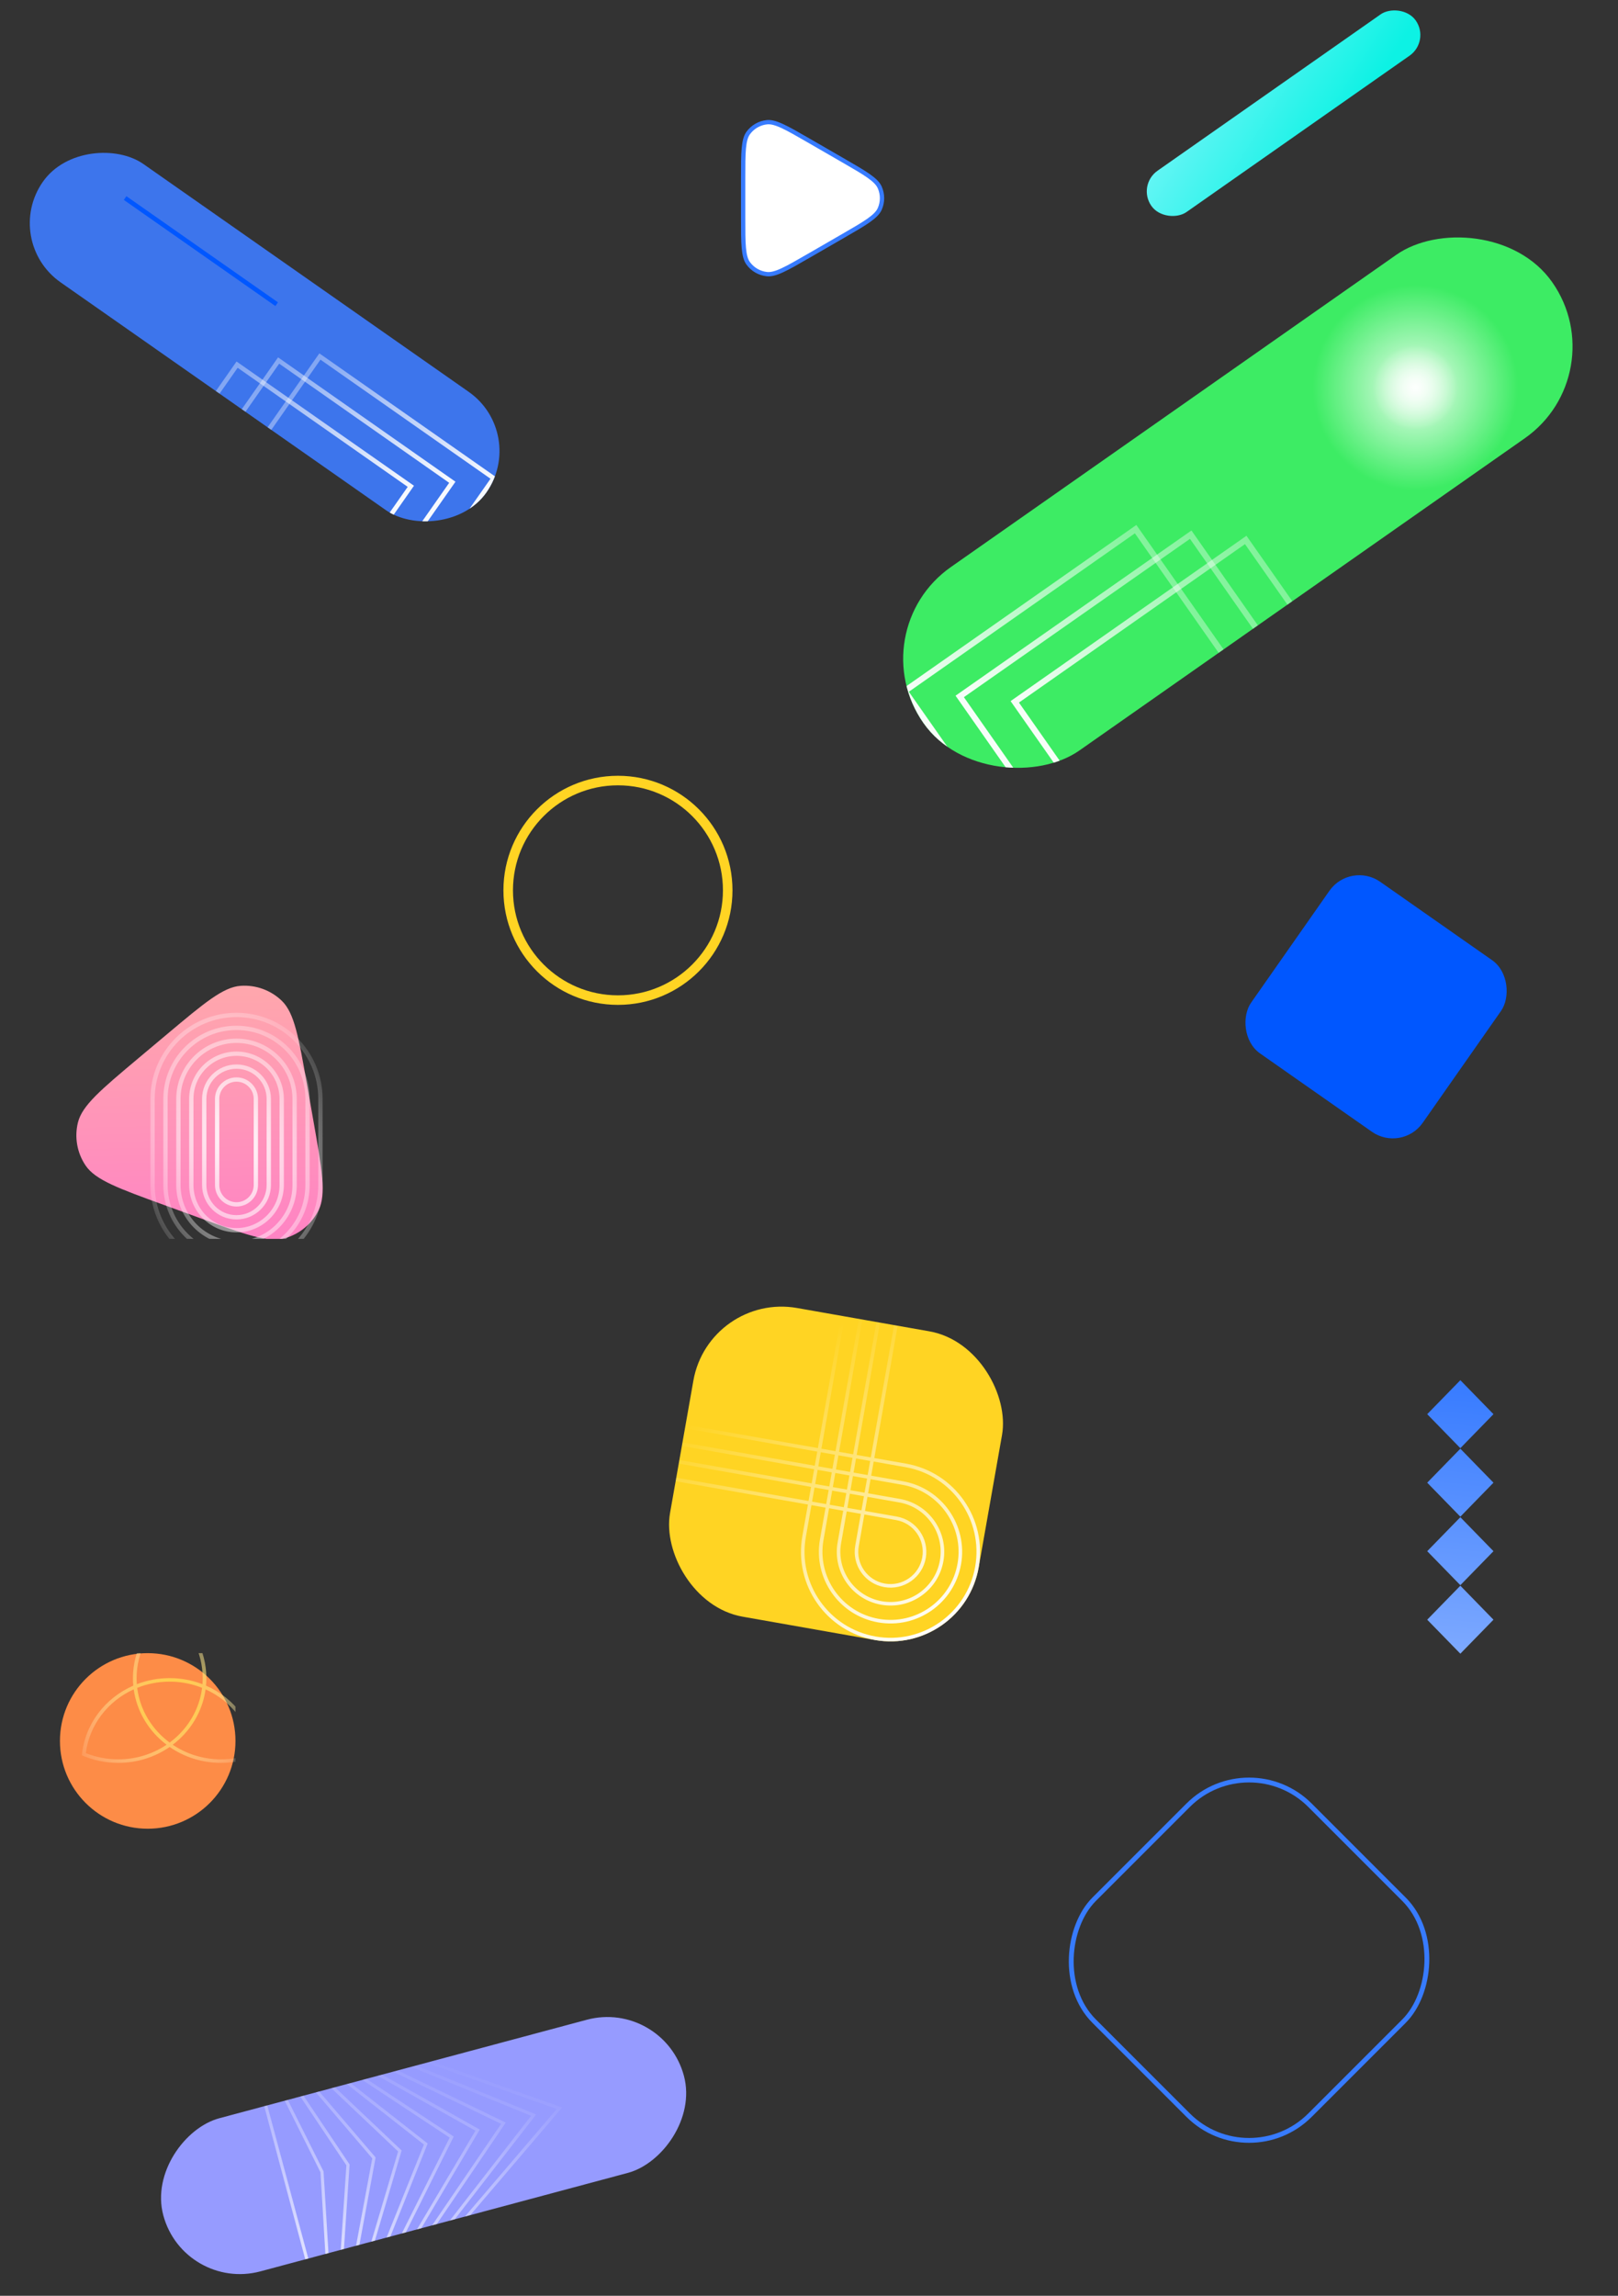 <svg width="332" height="471" viewBox="0 0 332 471" fill="none" xmlns="http://www.w3.org/2000/svg">
<rect x="0" y="0" width="332" height="471" fill="#333333" stroke="none"/>
<g clip-path="url(#clip0_7605_409995)">
<rect x="108.309" y="88.886" width="29.629" height="111.109" rx="14.815" transform="rotate(125 108.309 88.886)" fill="#3D75EC"/>
<rect width="0.926" height="37.962" transform="translate(57.035 62.027) rotate(125)" fill="#0057FF"/>
<rect x="101.291" y="98.102" width="43.518" height="43.518" transform="rotate(125 101.291 98.102)" stroke="url(#paint0_linear_7605_409995)" stroke-width="0.926"/>
<rect x="-0.114" y="-0.645" width="43.518" height="43.518" transform="matrix(0.574 -0.819 -0.819 -0.574 67.371 134.119)" stroke="url(#paint1_linear_7605_409995)" stroke-width="0.926"/>
<rect x="84.299" y="99.768" width="43.518" height="43.518" transform="rotate(125 84.299 99.768)" stroke="url(#paint2_linear_7605_409995)" stroke-width="0.926"/>
</g>
<g clip-path="url(#clip1_7605_409995)">
<path d="M34.266 212.181C41.958 205.727 45.804 202.499 49.383 202.249C52.505 202.031 55.572 203.147 57.824 205.321C60.404 207.813 61.276 212.758 63.02 222.647L64.348 230.181C66.092 240.07 66.964 245.014 65.391 248.239C64.019 251.051 61.519 253.15 58.51 254.012C55.062 255.001 50.344 253.284 40.908 249.85L33.719 247.233C24.283 243.799 19.565 242.082 17.559 239.107C15.809 236.513 15.242 233.298 15.999 230.262C16.867 226.781 20.713 223.553 28.405 217.099L34.266 212.181Z" fill="url(#paint3_linear_7605_409995)"/>
<path fill-rule="evenodd" clip-rule="evenodd" d="M44.111 225.448C44.111 223.009 46.089 221.032 48.528 221.032C50.967 221.032 52.945 223.009 52.945 225.448V243.115C52.945 245.554 50.967 247.532 48.528 247.532C46.089 247.532 44.111 245.554 44.111 243.115V225.448ZM52.061 225.448V243.115C52.061 245.066 50.479 246.648 48.528 246.648C46.577 246.648 44.995 245.066 44.995 243.115V225.448C44.995 223.497 46.577 221.915 48.528 221.915C50.479 221.915 52.061 223.497 52.061 225.448Z" fill="url(#paint4_radial_7605_409995)"/>
<path fill-rule="evenodd" clip-rule="evenodd" d="M48.528 218.382C44.625 218.382 41.461 221.546 41.461 225.448V243.115C41.461 247.018 44.625 250.182 48.528 250.182C52.431 250.182 55.595 247.018 55.595 243.115V225.448C55.595 221.546 52.431 218.382 48.528 218.382ZM54.711 243.115V225.448C54.711 222.033 51.943 219.265 48.528 219.265C45.113 219.265 42.345 222.033 42.345 225.448V243.115C42.345 246.53 45.113 249.298 48.528 249.298C51.943 249.298 54.711 246.53 54.711 243.115Z" fill="url(#paint5_radial_7605_409995)"/>
<path fill-rule="evenodd" clip-rule="evenodd" d="M38.811 225.448C38.811 220.082 43.162 215.732 48.528 215.732C53.894 215.732 58.245 220.082 58.245 225.448V243.115C58.245 248.481 53.894 252.832 48.528 252.832C43.162 252.832 38.811 248.481 38.811 243.115V225.448ZM57.361 225.448V243.115C57.361 247.994 53.407 251.948 48.528 251.948C43.65 251.948 39.695 247.994 39.695 243.115V225.448C39.695 220.57 43.65 216.615 48.528 216.615C53.407 216.615 57.361 220.57 57.361 225.448Z" fill="url(#paint6_radial_7605_409995)"/>
<path fill-rule="evenodd" clip-rule="evenodd" d="M48.528 213.082C41.698 213.082 36.161 218.618 36.161 225.448V243.115C36.161 249.945 41.698 255.482 48.528 255.482C55.358 255.482 60.895 249.945 60.895 243.115V225.448C60.895 218.618 55.358 213.082 48.528 213.082ZM60.011 243.115V225.448C60.011 219.106 54.87 213.965 48.528 213.965C42.186 213.965 37.045 219.106 37.045 225.448V243.115C37.045 249.457 42.186 254.598 48.528 254.598C54.87 254.598 60.011 249.457 60.011 243.115Z" fill="url(#paint7_radial_7605_409995)"/>
<path fill-rule="evenodd" clip-rule="evenodd" d="M33.511 225.448C33.511 217.155 40.234 210.432 48.528 210.432C56.822 210.432 63.545 217.155 63.545 225.448V243.115C63.545 251.409 56.822 258.132 48.528 258.132C40.234 258.132 33.511 251.409 33.511 243.115V225.448ZM62.661 225.448V243.115C62.661 250.921 56.334 257.248 48.528 257.248C40.722 257.248 34.395 250.921 34.395 243.115V225.448C34.395 217.643 40.722 211.315 48.528 211.315C56.334 211.315 62.661 217.643 62.661 225.448Z" fill="url(#paint8_radial_7605_409995)"/>
<path fill-rule="evenodd" clip-rule="evenodd" d="M30.861 225.448C30.861 215.691 38.771 207.782 48.528 207.782C58.285 207.782 66.195 215.691 66.195 225.448V243.115C66.195 252.872 58.285 260.782 48.528 260.782C38.771 260.782 30.861 252.872 30.861 243.115V225.448ZM65.311 225.448V243.115C65.311 252.384 57.797 259.898 48.528 259.898C39.259 259.898 31.745 252.384 31.745 243.115V225.448C31.745 216.179 39.259 208.665 48.528 208.665C57.797 208.665 65.311 216.179 65.311 225.448Z" fill="url(#paint9_radial_7605_409995)"/>
</g>
<g clip-path="url(#clip2_7605_409995)">
<circle cx="30.308" cy="357.166" r="18.009" fill="#FD8C47"/>
<path fill-rule="evenodd" clip-rule="evenodd" d="M34.81 358.405C37.779 360.459 41.421 361.669 45.357 361.669C48.018 361.669 50.545 361.116 52.82 360.123C52.236 353.745 48.072 348.355 42.273 345.824C42.32 345.315 42.344 344.799 42.344 344.278C42.344 338.46 39.373 333.309 34.81 330.152C30.248 333.309 27.277 338.46 27.277 344.278C27.277 344.799 27.301 345.315 27.347 345.824C21.549 348.355 17.385 353.745 16.801 360.123C19.076 361.116 21.603 361.669 24.264 361.669C28.2 361.669 31.842 360.459 34.81 358.405ZM28.154 346.277C28.154 346.277 28.154 346.277 28.154 346.277C28.721 350.841 31.205 354.838 34.81 357.502C37.74 355.337 39.929 352.293 40.951 348.779C41.098 348.274 41.221 347.76 41.318 347.238C41.377 346.921 41.427 346.6 41.467 346.277C39.614 345.535 37.599 345.093 35.486 345.015C35.262 345.007 35.037 345.003 34.81 345.003C32.452 345.003 30.203 345.456 28.154 346.277ZM28.078 345.524C30.159 344.72 32.431 344.278 34.81 344.278C37.19 344.278 39.462 344.72 41.543 345.524C41.574 345.113 41.59 344.697 41.59 344.278C41.59 338.892 38.934 334.102 34.81 331.055C30.686 334.102 28.03 338.892 28.03 344.278C28.03 344.697 28.046 345.113 28.078 345.524ZM35.442 357.947C39.053 355.212 41.553 351.181 42.186 346.584C47.47 348.979 51.293 353.866 52.014 359.67C49.965 360.49 47.717 360.944 45.357 360.944C41.67 360.944 38.251 359.836 35.442 357.947ZM34.178 357.947C31.369 359.836 27.951 360.944 24.264 360.944C21.904 360.944 19.655 360.49 17.607 359.67C18.328 353.866 22.15 348.979 27.434 346.584C28.068 351.181 30.568 355.212 34.178 357.947Z" fill="url(#paint10_radial_7605_409995)"/>
</g>
<g clip-path="url(#clip3_7605_409995)">
<circle cx="126.799" cy="182.657" r="22.521" stroke="#FFD423" stroke-width="1.958"/>
</g>
<path d="M172.979 48.416L165.929 52.486C163.607 53.826 161.893 54.816 160.521 55.448C159.148 56.081 158.184 56.324 157.356 56.237C155.824 56.076 154.433 55.273 153.527 54.027C153.038 53.353 152.766 52.397 152.628 50.891C152.49 49.387 152.489 47.407 152.489 44.727L152.489 36.586C152.489 33.906 152.49 31.927 152.628 30.423C152.766 28.917 153.038 27.961 153.527 27.287C154.433 26.041 155.824 25.237 157.356 25.076C158.184 24.989 159.148 25.232 160.522 25.866C161.893 26.498 163.607 27.487 165.929 28.827L172.979 32.898C175.3 34.238 177.014 35.228 178.247 36.099C179.482 36.972 180.175 37.685 180.513 38.446C181.14 39.853 181.14 41.46 180.513 42.867C180.175 43.628 179.482 44.341 178.247 45.214C177.014 46.086 175.3 47.076 172.979 48.416Z" fill="white" stroke="#377BFF" stroke-width="0.881"/>
<g clip-path="url(#clip4_7605_409995)">
<rect x="136.123" y="410.157" width="32.527" height="110.592" rx="16.264" transform="rotate(75 136.123 410.157)" fill="#969BFF"/>
<path fill-rule="evenodd" clip-rule="evenodd" d="M115.354 432.365L47.886 408.462L68.877 486.799L115.354 432.365ZM67.85 480.476L50.159 414.451L65.757 445.654L67.85 480.476ZM50.168 413.025L66.393 445.484L68.571 481.707L71.076 444.229L50.168 413.025ZM76.385 442.806L50.969 413.063L71.735 444.053L69.246 481.273L76.385 442.806ZM51.882 413.138L77.076 442.621L69.999 480.752L81.686 441.386L51.882 413.138ZM86.979 439.968L52.922 413.235L82.417 441.19L70.852 480.148L86.979 439.968ZM54.102 413.341L87.758 439.759L71.82 479.466L92.267 438.551L54.102 413.341ZM97.549 437.136L55.431 413.446L93.099 438.328L72.919 478.71L97.549 437.136ZM56.915 413.54L98.441 436.897L74.157 477.887L102.828 435.721L56.915 413.54ZM108.982 434.072L57.135 412.93L103.782 435.466L74.652 478.306L108.982 434.072ZM60.68 413.679L110.013 433.796L77.348 475.884L114.254 432.659L60.68 413.679Z" fill="url(#paint11_linear_7605_409995)"/>
</g>
<g clip-path="url(#clip5_7605_409995)">
<rect y="0.702" width="62.647" height="62.647" rx="17.686" transform="matrix(0.707 0.707 -0.707 0.707 256.795 357.362)" stroke="#377BFF" stroke-width="0.993"/>
</g>
<g clip-path="url(#clip6_7605_409995)">
<rect x="145.465" y="265.157" width="64.306" height="64.306" rx="18.373" transform="rotate(10 145.465 265.157)" fill="#FFD423"/>
<path fill-rule="evenodd" clip-rule="evenodd" d="M185.915 300.274L179.401 299.125L185.782 262.937L185.058 262.81L178.677 298.998L175.782 298.487L182.163 262.299L181.439 262.172L175.058 298.36L172.163 297.849L178.544 261.661L177.821 261.533L171.44 297.722L168.545 297.211L174.926 261.023L174.202 260.895L167.821 297.083L131.633 290.703L131.505 291.426L167.693 297.807L167.183 300.702L130.995 294.321L130.867 295.045L167.055 301.426L166.545 304.321L130.357 297.94L130.229 298.664L166.417 305.045L165.907 307.94L129.718 301.559L129.591 302.283L165.779 308.664L164.63 315.177C162.868 325.171 169.541 334.7 179.534 336.462C189.527 338.224 199.056 331.552 200.819 321.558C202.581 311.565 195.908 302.036 185.915 300.274ZM170.802 301.34L167.907 300.83L168.417 297.935L171.312 298.445L170.802 301.34ZM171.525 301.468L174.42 301.978L174.931 299.083L172.036 298.573L171.525 301.468ZM175.144 302.106L178.039 302.617L178.55 299.721L175.655 299.211L175.144 302.106ZM178.763 302.744L179.273 299.849L185.787 300.998C195.381 302.689 201.786 311.837 200.095 321.431C198.403 331.024 189.255 337.43 179.662 335.738C170.068 334.047 163.663 324.898 165.354 315.305L166.503 308.791L169.398 309.302L168.249 315.816C166.84 323.81 172.178 331.434 180.172 332.843C188.167 334.253 195.79 328.915 197.2 320.92C198.609 312.926 193.271 305.302 185.277 303.893L178.763 302.744ZM169.525 308.578L166.63 308.067L167.141 305.172L170.036 305.683L169.525 308.578ZM170.122 309.429L168.973 315.943C167.634 323.538 172.705 330.78 180.3 332.119C187.894 333.459 195.137 328.387 196.476 320.793C197.815 313.198 192.744 305.956 185.149 304.616L178.635 303.468L178.125 306.363L184.639 307.512C190.635 308.569 194.638 314.286 193.581 320.282C192.524 326.278 186.806 330.282 180.81 329.224C174.814 328.167 170.811 322.45 171.868 316.454L173.017 309.94L170.122 309.429ZM174.506 305.725L177.401 306.235L177.912 303.34L175.017 302.83L174.506 305.725ZM174.293 302.702L173.782 305.597L170.887 305.087L171.398 302.192L174.293 302.702ZM173.655 306.321L173.144 309.216L170.249 308.706L170.76 305.811L173.655 306.321ZM172.592 316.581L173.74 310.067L176.635 310.578L175.487 317.092C174.782 321.089 177.451 324.901 181.448 325.606C185.446 326.31 189.257 323.641 189.962 319.644C190.667 315.647 187.998 311.835 184.001 311.13L177.487 309.982L177.997 307.087L184.511 308.235C190.107 309.222 193.844 314.559 192.857 320.155C191.87 325.751 186.534 329.487 180.938 328.501C175.342 327.514 171.605 322.177 172.592 316.581ZM176.211 317.219C175.576 320.817 177.978 324.247 181.576 324.882C185.173 325.516 188.604 323.114 189.238 319.517C189.873 315.919 187.471 312.488 183.873 311.854L177.359 310.706L176.211 317.219ZM176.763 309.854L177.274 306.959L174.378 306.449L173.868 309.344L176.763 309.854ZM170.163 304.959L167.268 304.449L167.779 301.554L170.674 302.064L170.163 304.959Z" fill="url(#paint12_linear_7605_409995)"/>
</g>
<rect width="10.351" height="66.248" rx="5.176" transform="matrix(0.574 0.819 0.819 -0.574 233.277 37.998)" fill="url(#paint13_linear_7605_409995)"/>
<g clip-path="url(#clip7_7605_409995)">
<rect width="45.949" height="157.539" rx="22.974" transform="matrix(0.574 0.819 0.819 -0.574 176.299 129.518)" fill="#3DEC64"/>
<rect x="0.857" y="0.151" width="57.862" height="57.862" transform="matrix(0.574 0.819 0.819 -0.574 185.015 141.155)" stroke="url(#paint14_linear_7605_409995)" stroke-width="1.231"/>
<rect x="230.114" y="190.276" width="57.862" height="57.862" transform="rotate(-125 230.114 190.276)" stroke="url(#paint15_linear_7605_409995)" stroke-width="1.231"/>
<rect x="0.857" y="0.151" width="57.862" height="57.862" transform="matrix(0.574 0.819 0.819 -0.574 207.607 143.371)" stroke="url(#paint16_linear_7605_409995)" stroke-width="1.231"/>
<circle cx="290.425" cy="79.516" r="23.156" fill="url(#paint17_angular_7605_409995)"/>
<ellipse cx="290.426" cy="79.516" rx="9.924" ry="9.924" fill="url(#paint18_angular_7605_409995)"/>
</g>
<g clip-path="url(#clip8_7605_409995)">
<rect x="277.08" y="176.621" width="42.983" height="42.983" rx="7.483" transform="rotate(35 277.08 176.621)" fill="#0057FF"/>
</g>
<path d="M299.651 283.157L292.853 290.129L299.651 297.101L306.449 290.129L299.651 283.157Z" fill="url(#paint19_linear_7605_409995)"/>
<path d="M299.651 297.212L292.853 304.184L299.651 311.156L306.449 304.184L299.651 297.212Z" fill="url(#paint20_linear_7605_409995)"/>
<path d="M299.651 311.266L292.853 318.238L299.651 325.21L306.449 318.238L299.651 311.266Z" fill="url(#paint21_linear_7605_409995)"/>
<path d="M299.651 325.32L292.853 332.293L299.651 339.265L306.449 332.293L299.651 325.32Z" fill="url(#paint22_linear_7605_409995)"/>
<defs>
<linearGradient id="paint0_linear_7605_409995" x1="124.157" y1="97.988" x2="124.157" y2="142.431" gradientUnits="userSpaceOnUse">
<stop stop-color="white" stop-opacity="0.96"/>
<stop offset="1" stop-color="white" stop-opacity="0.35"/>
</linearGradient>
<linearGradient id="paint1_linear_7605_409995" x1="22.222" y1="0" x2="22.222" y2="44.444" gradientUnits="userSpaceOnUse">
<stop stop-color="white" stop-opacity="0.96"/>
<stop offset="1" stop-color="white" stop-opacity="0.35"/>
</linearGradient>
<linearGradient id="paint2_linear_7605_409995" x1="107.165" y1="99.654" x2="107.165" y2="144.098" gradientUnits="userSpaceOnUse">
<stop stop-color="white" stop-opacity="0.96"/>
<stop offset="1" stop-color="white" stop-opacity="0.35"/>
</linearGradient>
<linearGradient id="paint3_linear_7605_409995" x1="20.354" y1="178.917" x2="21.816" y2="267.362" gradientUnits="userSpaceOnUse">
<stop stop-color="#FFB7A1"/>
<stop offset="1" stop-color="#FF7BCA"/>
</linearGradient>
<radialGradient id="paint4_radial_7605_409995" cx="0" cy="0" r="1" gradientUnits="userSpaceOnUse" gradientTransform="translate(48.528 234.282) rotate(78.69) scale(36.033 24.022)">
<stop stop-color="white"/>
<stop offset="1" stop-color="white" stop-opacity="0"/>
</radialGradient>
<radialGradient id="paint5_radial_7605_409995" cx="0" cy="0" r="1" gradientUnits="userSpaceOnUse" gradientTransform="translate(48.528 234.282) rotate(78.69) scale(36.033 24.022)">
<stop stop-color="white"/>
<stop offset="1" stop-color="white" stop-opacity="0"/>
</radialGradient>
<radialGradient id="paint6_radial_7605_409995" cx="0" cy="0" r="1" gradientUnits="userSpaceOnUse" gradientTransform="translate(48.528 234.282) rotate(78.69) scale(36.033 24.022)">
<stop stop-color="white"/>
<stop offset="1" stop-color="white" stop-opacity="0"/>
</radialGradient>
<radialGradient id="paint7_radial_7605_409995" cx="0" cy="0" r="1" gradientUnits="userSpaceOnUse" gradientTransform="translate(48.528 234.282) rotate(78.69) scale(36.033 24.022)">
<stop stop-color="white"/>
<stop offset="1" stop-color="white" stop-opacity="0"/>
</radialGradient>
<radialGradient id="paint8_radial_7605_409995" cx="0" cy="0" r="1" gradientUnits="userSpaceOnUse" gradientTransform="translate(48.528 234.282) rotate(78.69) scale(36.033 24.022)">
<stop stop-color="white"/>
<stop offset="1" stop-color="white" stop-opacity="0"/>
</radialGradient>
<radialGradient id="paint9_radial_7605_409995" cx="0" cy="0" r="1" gradientUnits="userSpaceOnUse" gradientTransform="translate(48.528 234.282) rotate(78.69) scale(36.033 24.022)">
<stop stop-color="white"/>
<stop offset="1" stop-color="white" stop-opacity="0"/>
</radialGradient>
<radialGradient id="paint10_radial_7605_409995" cx="0" cy="0" r="1" gradientUnits="userSpaceOnUse" gradientTransform="translate(34.81 349.35) rotate(51.468) scale(21.767 24.155)">
<stop stop-color="#FFD423"/>
<stop offset="1" stop-color="white" stop-opacity="0"/>
</radialGradient>
<linearGradient id="paint11_linear_7605_409995" x1="68.281" y1="484.574" x2="85.539" y2="420.794" gradientUnits="userSpaceOnUse">
<stop stop-color="white"/>
<stop offset="1" stop-color="white" stop-opacity="0"/>
</linearGradient>
<linearGradient id="paint12_linear_7605_409995" x1="191.816" y1="334.523" x2="156.862" y2="281.99" gradientUnits="userSpaceOnUse">
<stop stop-color="white"/>
<stop offset="1" stop-color="white" stop-opacity="0"/>
</linearGradient>
<linearGradient id="paint13_linear_7605_409995" x1="0" y1="0" x2="27.615" y2="11.271" gradientUnits="userSpaceOnUse">
<stop stop-color="#66F5F5"/>
<stop offset="1" stop-color="#0DF2E4"/>
</linearGradient>
<linearGradient id="paint14_linear_7605_409995" x1="29.546" y1="0" x2="29.546" y2="59.093" gradientUnits="userSpaceOnUse">
<stop stop-color="white" stop-opacity="0.96"/>
<stop offset="1" stop-color="white" stop-opacity="0.35"/>
</linearGradient>
<linearGradient id="paint15_linear_7605_409995" x1="259.509" y1="191.133" x2="259.509" y2="250.226" gradientUnits="userSpaceOnUse">
<stop stop-color="white" stop-opacity="0.96"/>
<stop offset="1" stop-color="white" stop-opacity="0.35"/>
</linearGradient>
<linearGradient id="paint16_linear_7605_409995" x1="29.546" y1="0" x2="29.546" y2="59.093" gradientUnits="userSpaceOnUse">
<stop stop-color="white" stop-opacity="0.96"/>
<stop offset="1" stop-color="white" stop-opacity="0.35"/>
</linearGradient>
<radialGradient id="paint17_angular_7605_409995" cx="0" cy="0" r="1" gradientUnits="userSpaceOnUse" gradientTransform="translate(290.425 79.516) rotate(90) scale(21.088)">
<stop stop-color="white" stop-opacity="0.9"/>
<stop offset="1" stop-color="white" stop-opacity="0"/>
</radialGradient>
<radialGradient id="paint18_angular_7605_409995" cx="0" cy="0" r="1" gradientUnits="userSpaceOnUse" gradientTransform="translate(290.426 79.516) rotate(-135) scale(8.772)">
<stop stop-color="white" stop-opacity="0.9"/>
<stop offset="1" stop-color="white" stop-opacity="0"/>
</radialGradient>
<linearGradient id="paint19_linear_7605_409995" x1="299.651" y1="339.265" x2="305.255" y2="283.722" gradientUnits="userSpaceOnUse">
<stop stop-color="#7DA9FF"/>
<stop offset="1" stop-color="#377BFF"/>
</linearGradient>
<linearGradient id="paint20_linear_7605_409995" x1="299.651" y1="339.265" x2="305.255" y2="283.722" gradientUnits="userSpaceOnUse">
<stop stop-color="#7DA9FF"/>
<stop offset="1" stop-color="#377BFF"/>
</linearGradient>
<linearGradient id="paint21_linear_7605_409995" x1="299.651" y1="339.265" x2="305.255" y2="283.722" gradientUnits="userSpaceOnUse">
<stop stop-color="#7DA9FF"/>
<stop offset="1" stop-color="#377BFF"/>
</linearGradient>
<linearGradient id="paint22_linear_7605_409995" x1="299.651" y1="339.265" x2="305.255" y2="283.722" gradientUnits="userSpaceOnUse">
<stop stop-color="#7DA9FF"/>
<stop offset="1" stop-color="#377BFF"/>
</linearGradient>
<clipPath id="clip0_7605_409995">
<rect x="108.309" y="88.886" width="29.629" height="111.109" rx="14.815" transform="rotate(125 108.309 88.886)" fill="white"/>
</clipPath>
<clipPath id="clip1_7605_409995">
<rect width="53" height="53" fill="white" transform="translate(14.299 201.157)"/>
</clipPath>
<clipPath id="clip2_7605_409995">
<rect width="36.019" height="36.019" fill="white" transform="translate(12.299 339.157)"/>
</clipPath>
<clipPath id="clip3_7605_409995">
<rect width="47" height="47" fill="white" transform="translate(103.299 159.157)"/>
</clipPath>
<clipPath id="clip4_7605_409995">
<rect x="136.123" y="410.157" width="32.527" height="110.592" rx="16.264" transform="rotate(75 136.123 410.157)" fill="white"/>
</clipPath>
<clipPath id="clip5_7605_409995">
<rect width="63.64" height="63.64" fill="white" transform="matrix(0.707 0.707 -0.707 0.707 256.299 357.157)"/>
</clipPath>
<clipPath id="clip6_7605_409995">
<rect width="64.306" height="64.306" fill="white" transform="translate(145.465 265.157) rotate(10)"/>
</clipPath>
<clipPath id="clip7_7605_409995">
<rect width="45.949" height="157.539" rx="22.974" transform="matrix(0.574 0.819 0.819 -0.574 176.299 129.518)" fill="white"/>
</clipPath>
<clipPath id="clip8_7605_409995">
<rect width="42.983" height="42.983" fill="white" transform="translate(277.08 176.621) rotate(35)"/>
</clipPath>
</defs>
</svg>
